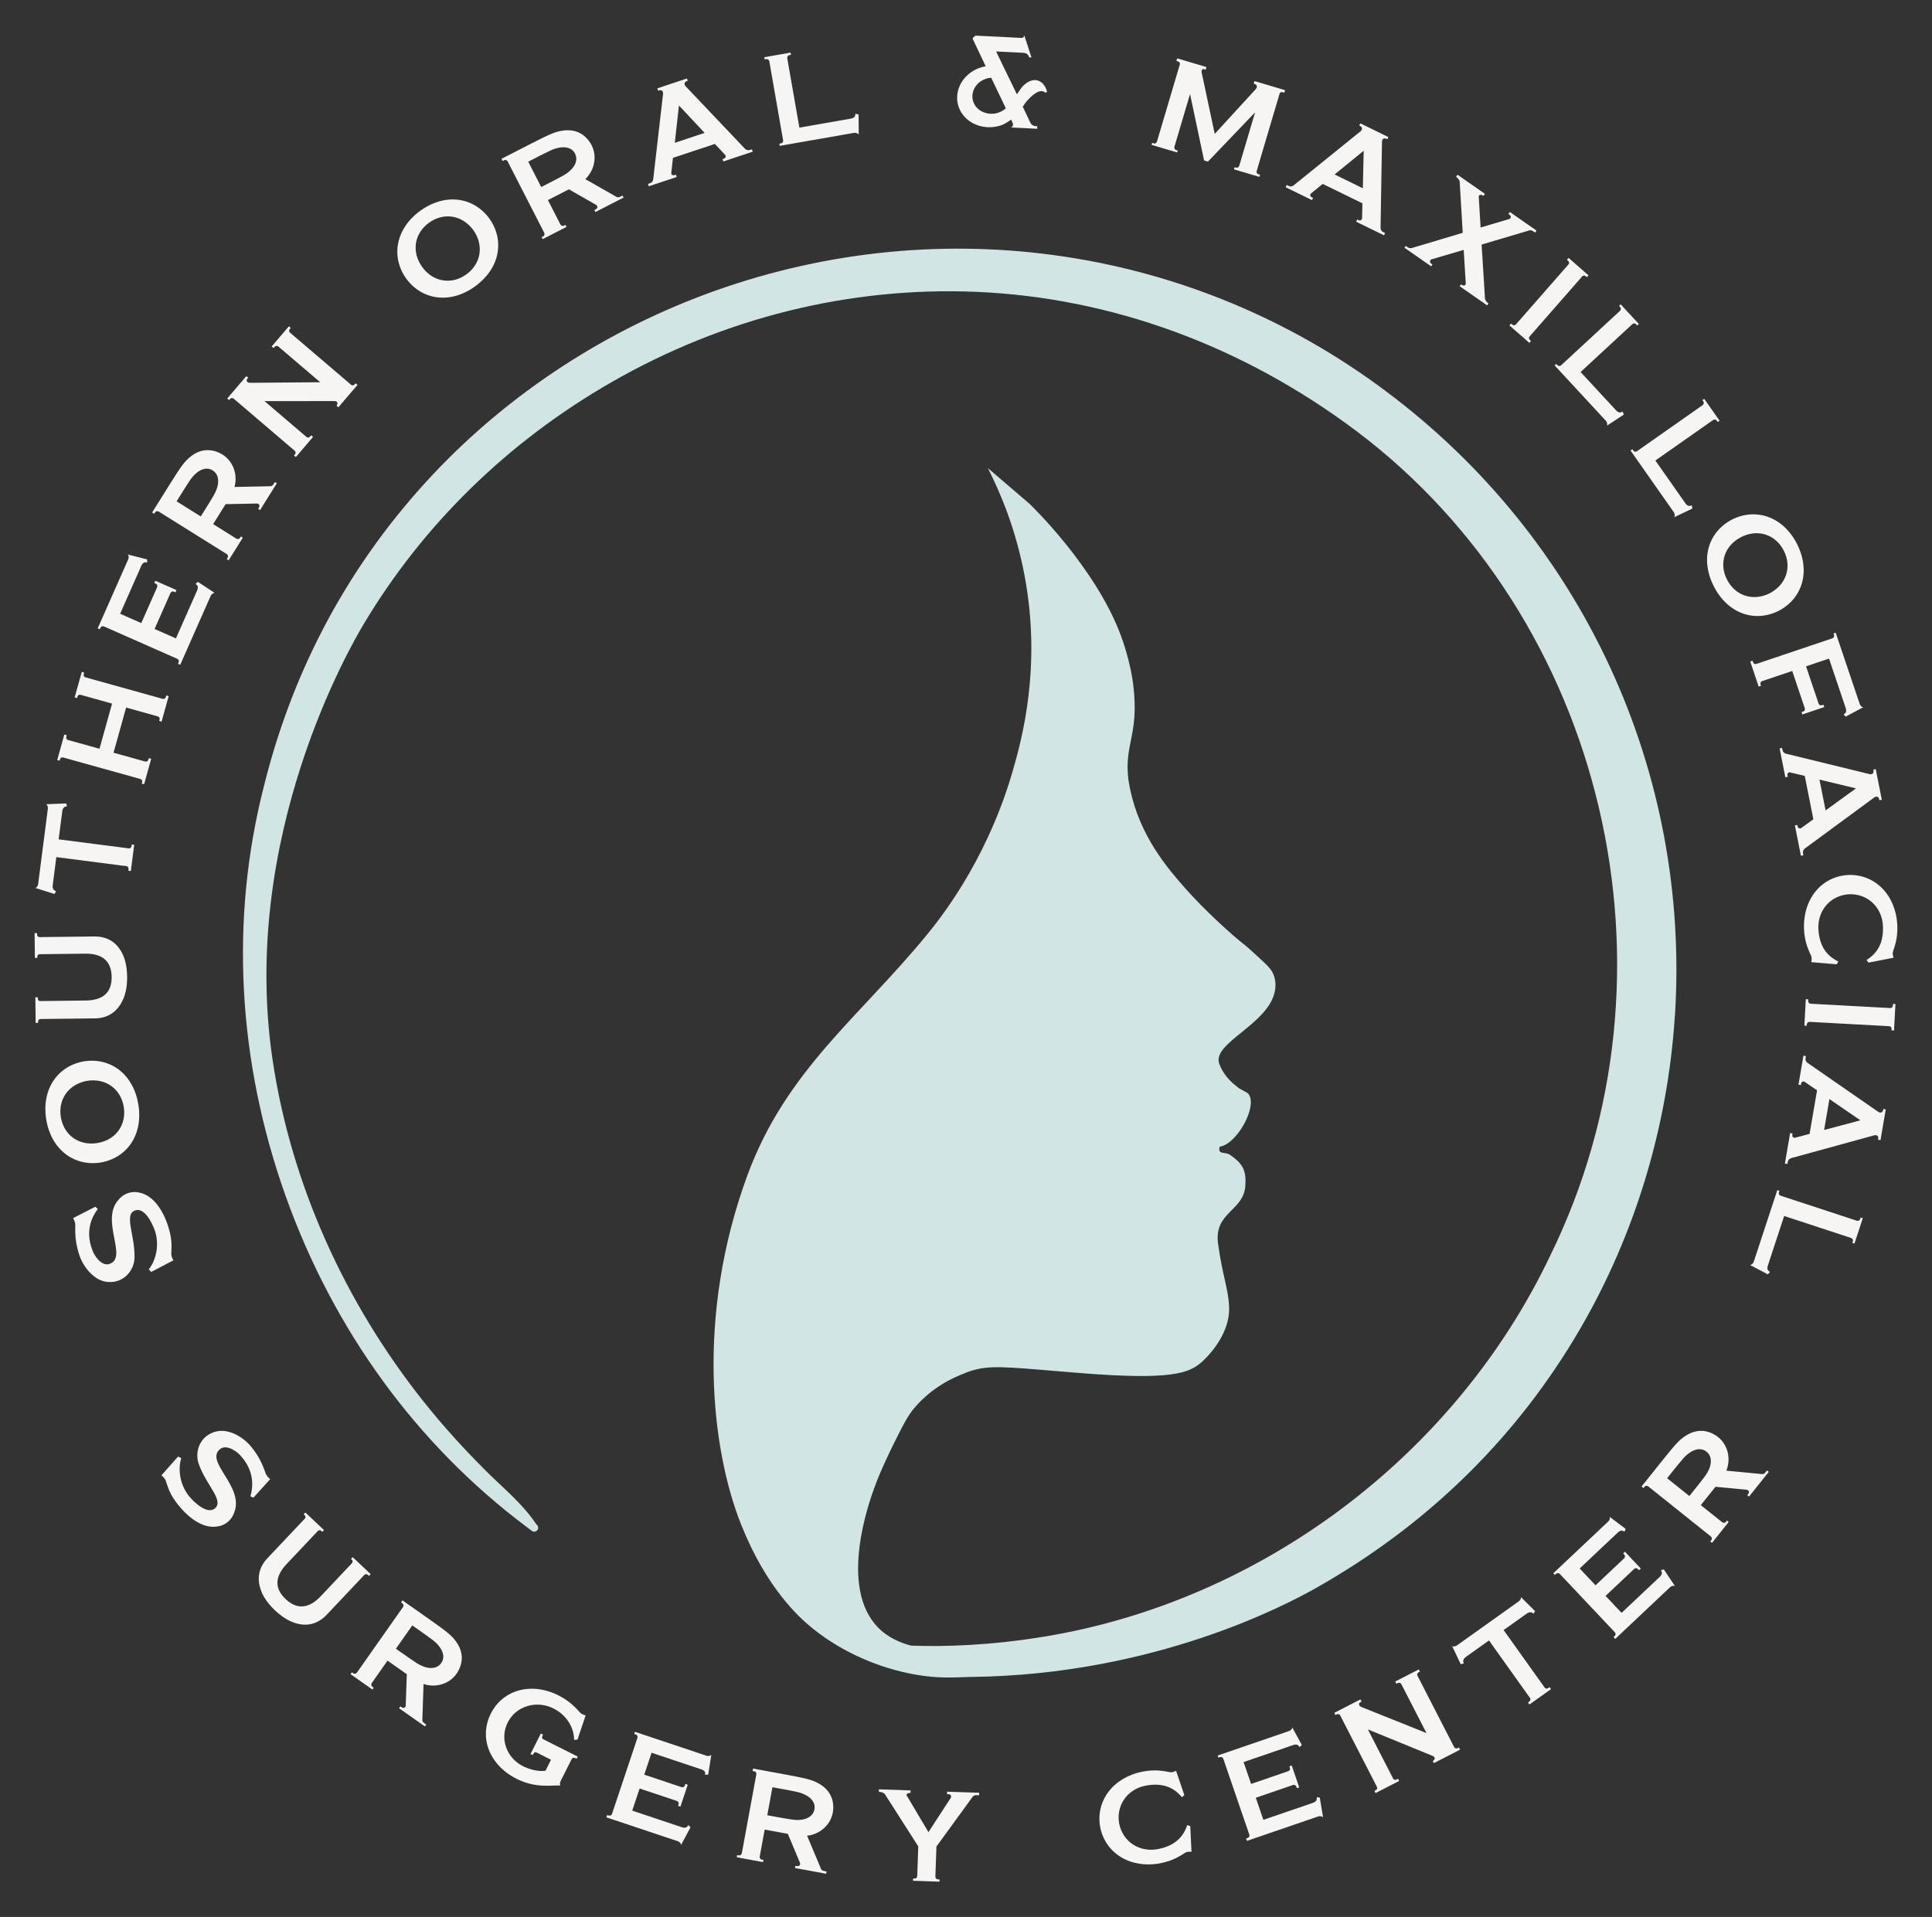 <?xml version="1.0" encoding="UTF-8"?>
<svg id="Layer_1" data-name="Layer 1" xmlns="http://www.w3.org/2000/svg" viewBox="0 0 788 782">
  <rect x="0" y="0" width="788" height="782" fill="#333333" stroke="none"/>
  <defs>
    <style>
      .cls-1 {
        fill: #f6f5f3;
      }

      .cls-2 {
        fill: #d1e6e4;
      }
    </style>
  </defs>
  <path class="cls-2" d="M683.12,414.45c-3.02,46.83-17.26,92.48-41.23,132.01-25.63,42.31-61.04,76.43-105.22,101.39-11.84,6.68-65.69,35.39-140.55,36.23-4.17.05-10.77.69-19.15-.4-5.55-.72-26.67-4.01-45.96-19.75-4.82-3.94-18.31-15.82-28.76-42.09-12.11-30.44-18.54-84.97,2.58-142.36,15.75-42.8,45.61-64.47,73.12-98.02,22.48-27.41,31.77-55.29,35.19-67.24,3.65-12.69,11.74-42.16,4.76-79.33-3.56-19.07-9.93-34.01-14.97-43.92,5.63,4.84,11.28,9.67,16.91,14.49,0,0,26.73,25.42,37.32,53.77,2.79,7.49,4.18,14.76,4.18,14.76.33,1.6.59,3.3.84,5.13,2.6,20.75-3.85,24.36-1.91,39.17.13.83.35,2.04.62,3.5,4.02,19.3,15.27,32.37,22.59,40.65,7.8,8.8,18.82,18.85,23.8,22.73,1.33,1.01,2.89,2.44,5.99,5.29,4.17,3.78,5.44,5.22,6.21,7.26,1.05,2.77.74,5.27.54,6.33-2.3,13.73-25.88,21.36-22.72,29.93,2.11,5.75,6.94,9.05,6.94,9.05,1.4,1.52,4.31,2.26,5.1,3.41,3.56,5.23-4.98,20.39-11.9,21.34-.8,3.55,2.23,1.84,4.4,3.41,5.08,3.63,6.54,6.23,6.08,12.64-.71,10.22-12.91,10.71-11.11,23.56,1.78,13.07,4.23,18.44,4.49,25.7.52,12.63-11.09,22.51-11.63,22.94-5,4.15-12.21,6.99-48.44,4.14-26.28-2.09-35.17-3.37-42.81-1.6-2.69.6-5.11,1.65-5.31,1.76-3.16,1.21-12.57,5.01-20.2,14.05-2.59,3.04-4.57,6.87-8.41,14.62-.71,1.43-5.28,10.61-7.89,17.89-2.19,6.08-14.59,40.56,1.52,57.04,2.12,2.16,6.16,5.49,13.49,7.38,13.73.52,32.38-.09,54.09-3.64,88.67-14.49,167.76-73.95,206.45-155.21,56.81-115.35,22.84-260.04-78.99-336.66-46.4-34.84-100.05-54.46-155.15-56.75-51.42-2.14-102.78,10.57-148.41,36.74-42.92,24.6-77.21,58.59-101.14,98.57-5.33,8.87-50.83,86.92-37.31,177.91,7.55,50.89,29.64,99.28,61.58,139.45,7.92,9.96,16.46,19.33,25.46,28.32,6.87,6.85,14.46,12.96,20.01,21,.24.38.57.79.99,1.25,0,0,.04.02.04.05.98,1.53-.91,3.25-2.34,2.14-.73-.53-1.5-1.12-2.23-1.68-44.74-33.56-78.73-80.27-98.26-135.15-19.56-55.03-22.64-112.72-8.79-166.86,12.01-48.5,35.19-91.24,68.79-127.07,31.46-33.5,71.34-59.47,115.35-75.14,93.01-33.08,195.3-17.71,273.63,41.11,80.1,59.88,124.12,155.13,117.75,254.77Z"/>
  <g>
    <g>
      <path class="cls-1" d="M68.61,500.39c1.82,5.66,1.28,8.44,1.25,11.33.02.66.47,1.77.87,2.41l-9.05,4.74-1-1.02c2.05-2.58,4.75-8.55,2.56-15.63-1.27-3.63-4.36-9.66-8.02-8.48-4.79,1.54-.3,9.81-.36,18.58.19,4.46-2.55,8.8-6.91,10.21-3.22,1.04-6.72.34-9.27-1.63-2.87-2.06-5.27-5.61-6.39-9.1-1.83-5.66-1.61-9.48-1.58-12.38-.02-.67-.5-1.86-.9-2.5l9.08-4.66.98.94c-2.02,2.67-5.41,8.57-2.17,16.85.62,1.92,3.58,6.64,6.89,5.57,7.84-2.52-3.9-17.78,3.77-26.22,2.05-2.58,5.54-3.7,8.6-2.87,4.94,1.01,9.17,6.09,11.67,13.84Z"/>
      <path class="cls-1" d="M34.22,432.96c10.85-1.7,20.16,5.2,22.21,17.57,2.03,12.28-4.55,21.82-15.37,23.7-10.76,1.69-20.16-5.2-22.19-17.48-2.05-12.37,4.63-21.92,15.36-23.79ZM35.54,440.91c-7.57,1.35-11.93,7.54-10.72,14.85,1.2,7.22,7.33,11.78,14.92,10.52,7.59-1.26,11.93-7.54,10.73-14.77-1.21-7.31-7.33-11.78-14.93-10.61Z"/>
      <path class="cls-1" d="M14.12,380.66h1.01s0,.63,0,.63c0,.55.47,1,1.02.99l22.24-.26c5.77-.07,9.37,2.73,11.43,6.82,1.41,2.73,1.99,6.11,2.03,9.59.04,3.39-.47,6.87-1.81,9.63-1.97,4.14-5.5,7.3-11.26,7.37l-22.24.26c-.55,0-1,.47-1,.93v.64s-1,.01-1,.01l-.12-10.43h1.01s0,.63,0,.63c0,.55.47.91,1.02.9l18.49-.22c6.5-.08,10.68-2.78,10.6-9.64-.08-6.87-4.32-9.56-10.82-9.48l-18.49.22c-.55,0-1,.38-1,.93v.55s-1,.01-1,.01l-.12-10.07Z"/>
      <path class="cls-1" d="M18.75,328.07l8.26-.32.31,1.15-.76.18c-.67.19-1.07,1.15-1.14,1.7l-1.5,11.62,28.6,3.68c.54.07,1.06-.32,1.14-.96l.08-.63,1,.13-1.38,10.71-1-.13.08-.64c.07-.55-.31-1.15-.86-1.22l-28.6-3.69-1.5,11.62c-.07.55.07,1.58.67,1.93l.69.37-.61,1.12-7.89-2.49c.55.07,1.13-.87,1.21-1.5l3.98-30.87c.08-.63-.24-1.69-.79-1.76Z"/>
      <path class="cls-1" d="M61.68,309.51l-2.9,10.4-.97-.27.17-.62c.15-.53-.17-1.09-.79-1.26l-31.47-8.77c-.53-.15-1.09.17-1.24.7l-.17.62-.97-.27,2.9-10.4.97.27-.17.62c-.17.62.15,1.18.67,1.33l12.87,3.58,5.13-18.42-12.87-3.59c-.53-.15-1.09.17-1.24.7l-.17.62-.97-.27,2.9-10.4.97.27-.2.71c-.15.53.17,1.09.7,1.24l31.47,8.77c.62.17,1.18-.15,1.33-.67l.2-.7.97.27-2.9,10.4-.97-.27.17-.62c.15-.53-.17-1.09-.79-1.26l-12.87-3.59-5.13,18.43,12.87,3.58c.62.17,1.18-.15,1.35-.76l.17-.62.97.27Z"/>
      <path class="cls-1" d="M73.51,271.2l-.92-.41.26-.59c.26-.59.02-1.19-.56-1.45l-29.89-13.21c-.5-.22-1.19-.03-1.45.56l-.26.59-.84-.37,12.47-28.21c.26-.59.25-1.69-.34-1.95l8.01,2.04.06,1.23-.78-.04c-.78-.05-1.35.8-1.58,1.3l-8.69,19.68,8.62,3.81,6.47-14.65c.26-.59.03-1.19-.56-1.45l-.59-.26.41-.92,8.62,3.81-.41.92-.59-.26c-.59-.26-1.19-.03-1.45.56l-6.47,14.65,8.71,3.85,8.69-19.68c.22-.5.46-1.5-.1-2.04l-.56-.55.95-.78,6.9,4.55c-.5-.22-1.41.48-1.67,1.06l-12.47,28.21Z"/>
      <path class="cls-1" d="M112.13,196.64l.78.49-6.84,10.95-.78-.49c.39-.62.76-1.04.41-1.69-.13-.3-.49-.42-.78-.49l-12.9.25-5.09,8.15,9.47,5.92c.47.29,1.17.19,1.46-.27l.39-.62.78.49-5.77,9.24-.78-.49.39-.62c.29-.47.07-1.15-.4-1.44l-27.72-17.32c-.54-.34-1.17-.19-1.46.27l-.39.62-.85-.53,7.33-11.72c4.75-7.61,6.05-9.17,8.06-10.83,4.11-3.48,8.83-3.77,13.3-1.08,4.27,2.67,6.31,8.04,4.91,13.22l14.55-.3c.94.05,1.3-.7,1.93-1.71ZM86.72,191.88c-3.18-1.99-6.84.58-9.03,3.75-1.19,1.74-2.5,3.83-4.25,6.63-.48.78-1.02,1.63-1.41,2.25l4.89,3.06,4.97,3.1c.39-.62.92-1.47,1.41-2.25,1.75-2.79,3.06-4.89,4.09-6.73,1.88-3.36,2.59-7.77-.67-9.81Z"/>
      <path class="cls-1" d="M118.28,135.69l24.92,21.28c.42.36,1.06.31,1.42-.11l.42-.49.77.65-7.79,9.12-.77-.65c.77-.9.43-1.92-.93-1.88l-28.43.03,17.12,14.62c.42.36,1.06.31,1.42-.11l.48-.56.77.65-7.01,8.21-.77-.65.42-.49c.36-.42.31-1.06-.11-1.42l-24.92-21.28c-.42-.36-1.06-.3-1.42.11l-.42.49-.77-.65,7.79-9.12.77.65c-.36.42-.78.78-.61,1.28.17.51.65.79,1.49.79l28.48-.23-17.12-14.62c-.42-.36-1.12-.24-1.48.18l-.42.49-.77-.65,7.01-8.21.77.65-.42.49c-.36.42-.31,1.06.11,1.42Z"/>
      <path class="cls-1" d="M199.58,89.13c6.36,8.96,4.33,20.37-5.84,27.71-10.09,7.29-21.56,5.64-28.07-3.21-6.31-8.88-4.33-20.37,5.77-27.66,10.17-7.35,21.69-5.62,28.14,3.16ZM193.05,93.85c-4.58-6.18-12.07-7.32-18.08-2.98-5.94,4.29-7.28,11.81-2.77,18.04,4.5,6.23,12.07,7.32,18,3.03,6.01-4.34,7.28-11.81,2.85-18.1Z"/>
      <path class="cls-1" d="M253.91,79.78l.42.82-11.48,5.89-.42-.81c.65-.33,1.18-.5,1.22-1.24.04-.33-.21-.61-.42-.81l-11.2-6.4-8.55,4.39,5.09,9.94c.25.49.91.77,1.4.52l.65-.33.42.82-9.69,4.97-.42-.81.65-.34c.49-.25.64-.95.39-1.44l-14.91-29.08c-.29-.57-.91-.77-1.4-.52l-.65.34-.46-.9,12.3-6.31c7.98-4.09,9.9-4.77,12.47-5.16,5.31-.87,9.51,1.3,11.97,5.89,2.3,4.48,1.29,10.14-2.56,13.86l12.64,7.2c.78.52,1.47.07,2.53-.48ZM234.54,62.66c-1.71-3.34-6.17-3.01-9.68-1.42-1.91.88-4.11,2.01-7.05,3.51-.81.42-1.71.88-2.36,1.21l2.63,5.13,2.67,5.21c.65-.33,1.55-.79,2.36-1.21,2.93-1.5,5.13-2.63,6.96-3.67,3.34-1.92,6.21-5.34,4.45-8.77Z"/>
      <path class="cls-1" d="M306.69,60.91l.32.96-11.99,3.99-.32-.96.61-.2c.78-.26.78-1.13.46-1.5l-4.19-4.49-17.11,5.69-.67,6.11c-.12.52.49,1.19,1.19.96l.69-.23.32.96-11.38,3.79-.32-.96c1.22-.4,1.77-.49,2.11-1.76l4.05-35.11c0-1.16-.75-1.68-2.03-1.16l-.32-.96,12.07-4.02.32.95c-1.42.38-1.62,1.21-.93,2.14l24.36,25.66c1.13.78,1.62.52,2.75.15ZM287.39,54.21l-10.47-11.18-1.69,15.23,12.16-4.05Z"/>
      <path class="cls-1" d="M318.04,59.5l-.16-.9.72-.13c.54-.09.91-.62.8-1.26l-5.62-32.19c-.1-.54-.64-1-1.18-.91l-.72.13-.16-.9,10.73-1.88.16.9-.72.13c-.54.09-.9.71-.8,1.26l4.95,28.31,21.1-3.69c.54-.09,1.5-.45,1.65-1.22l.14-.77,1.27.34.05,8.26c-.09-.54-1.27-.89-1.81-.8l-30.38,5.31Z"/>
      <path class="cls-1" d="M427.08,37.51l-.66.33c-1.93-1.75-4.68.23-7.11,2.85-.96.96-1.56,1.94-2.16,2.83l3.07,6.48c.67,1.32,1.67,1.46,2.86,1.52l-.05,1.01-10.7-.53s1.21-.4.73-1.8l-.66-1.41c-1.62,1.2-3.41,2.31-5.63,2.75-7.41,1.65-14.63-2.47-16.13-9.23-1.49-6.95,3.62-13.93,11.39-15.29l-5.39-11.36,1.16-1.13,18.92.94c.55.03,1.03-.5,1.06-1.05l2.94,9.04-.91-.05c-.32-.93-1.01-1.79-2.38-1.86l-11.15-.55,8.48,17.47c1.08-1.5,1.97-2.83,1.97-2.83,4.47-5.09,9.14-3.12,10.36,1.89ZM410.25,44.19l-5.98-12.49c-5.34.47-8.4,4.99-7.51,9.07,1.19,5.47,8.69,7.67,13.49,3.42Z"/>
      <path class="cls-1" d="M511.76,33.11l12.38,3.67-.31,1.05c-.53-.16-1.62-.67-1.95.47l-9.31,31.42c-.18.61.13,1.18.65,1.34l.7.21-.26.88-10.36-3.07.26-.88.61.18c.53.16,1.1-.15,1.28-.77l6.45-21.77-19.22,20.08-1.58-.47-5.72-27.09-6.37,21.5c-.18.61.13,1.18.74,1.36l.61.18-.23.79-10.45-3.1.23-.79.7.21c.53.16,1.1-.15,1.28-.77l9.31-31.42c.16-.53-.15-1.09-.68-1.25l-.7-.21.31-1.05,11.94,3.54-.31,1.05c-.53-.16-1.03-.4-1.42-.04-.42.45-.31,1.05-.12,1.69l5.23,24.56,16.65-18.17c.53-.51.6-1.06.5-1.38-.08-.69-1.25-.94-1.25-.94l.31-1.05.09.03Z"/>
      <path class="cls-1" d="M564.93,95.1l-.44.9-11.35-5.55.44-.9.58.28c.74.36,1.35-.26,1.38-.75l.15-6.14-16.2-7.92-4.76,3.89c-.45.29-.48,1.19.18,1.51l.66.32-.44.9-10.77-5.27.44-.9c1.15.56,1.6.89,2.75.22l27.48-22.22c.81-.83.64-1.73-.63-2.25l.44-.9,11.43,5.59-.44.9c-1.28-.73-2.01-.27-2.16.88l-.59,35.37c.26,1.35.79,1.51,1.86,2.03ZM555.85,76.8l.36-15.31-11.87,9.68,11.51,5.63Z"/>
      <path class="cls-1" d="M607.08,123.82l-.52.75-11.19-7.8.52-.75c1.28.89,2.03.3,1.94-.55l-.84-13.53-13.18,3.87c-.31.12-.52.42-.52.75-.06.4.06.71.36.92l.6.42-.52.75-10.89-7.59.52-.75c1.28.89,1.3,1.02,2.39.89l20.85-6.23-1.25-20.95c-.24-.94-.83-1.36-1.46-1.91l.58-.83,11.19,7.8-.58.83c-1.28-.89-2.03-.3-1.94.54l.76,12.36,11.68-3.47c.31-.12.59-.37.6-.7.06-.4-.06-.71-.36-.92l-.6-.42.58-.83,10.89,7.59-.58.83c-1.28-.89-1.37-1.07-2.39-.89l-19.42,5.77,1.38,22.05c.18,1.02.78,1.44,1.41,1.98Z"/>
      <path class="cls-1" d="M623.77,139.86l-8.13-7.12.66-.76.48.42c.48.42,1.13.38,1.55-.1l21.41-24.44c.36-.41.32-1.06-.16-1.48l-.48-.42.66-.76,8.13,7.12-.66.76-.48-.42c-.41-.36-1.06-.32-1.42.09l-21.41,24.44c-.42.48-.38,1.13.03,1.49l.48.42-.66.76Z"/>
      <path class="cls-1" d="M634.09,149.08l.67-.62.5.54c.37.4,1.02.43,1.49,0l23.99-22.2c.4-.37.5-1.08.12-1.48l-.5-.54.67-.62,7.4,8-.67.62-.5-.54c-.37-.4-1.09-.37-1.49,0l-21.1,19.52,14.55,15.72c.37.4,1.19,1.02,1.92.72l.73-.3.4,1.25-6.91,4.53c.4-.37.06-1.55-.31-1.96l-20.96-22.64Z"/>
      <path class="cls-1" d="M665.04,183.79l.75-.53.42.6c.31.45.95.56,1.48.19l26.75-18.77c.45-.32.64-1.01.32-1.46l-.42-.6.75-.53,6.26,8.92-.75.53-.42-.6c-.32-.45-1.03-.51-1.48-.19l-23.53,16.51,12.3,17.53c.32.45,1.04,1.17,1.8.97l.76-.2.23,1.29-7.46,3.56c.45-.32.27-1.53-.05-1.98l-17.71-25.25Z"/>
      <path class="cls-1" d="M725.47,249.18c-9.83,4.91-20.79,1.14-26.48-10.03-5.65-11.09-2.26-22.17,7.49-27.24,9.75-4.87,20.79-1.14,26.44,9.95,5.69,11.17,2.22,22.29-7.45,27.32ZM721.82,242.01c6.81-3.57,9.09-10.8,5.72-17.4-3.33-6.52-10.55-9.01-17.4-5.51-6.85,3.49-9.09,10.8-5.76,17.32,3.37,6.61,10.55,9.01,17.44,5.6Z"/>
      <path class="cls-1" d="M760.1,288.43l-7.28,3.9-.87-.86.61-.49c.61-.49.46-1.51.28-2.03l-6.84-20.29-9.37,3.16,5.11,15.18c.21.61.79.9,1.39.69l.61-.2.32.95-8.93,3.01-.32-.95.61-.21c.61-.2.9-.78.69-1.39l-5.11-15.18-12.23,4.12c-.61.2-.89.78-.72,1.31l.21.61-.95.32-3.45-10.23.95-.32.2.61c.2.61.78.89,1.39.69l30.96-10.43c.52-.18.89-.78.69-1.39l-.2-.61.87-.29,9.82,29.14c.21.61.96,1.41,1.57,1.21Z"/>
      <path class="cls-1" d="M735.53,348.92l-.99.2-2.46-12.39.99-.2.13.63c.16.81,1.02.92,1.43.65l4.98-3.6-3.51-17.69-5.97-1.43c-.5-.18-1.24.34-1.1,1.06l.14.72-.99.2-2.33-11.76.99-.2c.25,1.26.27,1.81,1.49,2.32l34.33,8.39c1.15.15,1.76-.53,1.4-1.86l.99-.2,2.48,12.48-.99.2c-.2-1.45-1-1.76-2.01-1.19l-28.5,20.96c-.92,1.02-.72,1.54-.49,2.71ZM744.59,330.6l12.4-8.99-14.89-3.58,2.5,12.57Z"/>
      <path class="cls-1" d="M735.82,379.34c-.66-12.43,7-21.73,17.87-22.4,10.88-.49,19.49,7.94,20.15,20.37.28,5.3-1.01,8.58-1.8,11-.15.65,0,1.65.31,2.37l-10.25,2.01-.79-1.06c2.75-1.8,7.14-5.24,6.68-14.01-.39-7.4-6.11-13.15-13.88-12.82-7.76.51-12.83,6.83-12.44,14.23.47,8.77,5.21,11.73,8.13,13.22l-.67,1.14-10.41-.91c.23-.74.27-1.75.06-2.38-1.04-2.33-2.67-5.45-2.96-10.75Z"/>
      <path class="cls-1" d="M735.94,418.4l.59-10.79,1,.05-.03.64c-.04.64.4,1.12,1.04,1.16l32.45,1.76c.55.03,1.03-.4,1.06-1.04l.03-.64,1.01.05-.59,10.78-1.01-.05.03-.64c.03-.55-.4-1.03-.95-1.06l-32.45-1.76c-.64-.04-1.12.4-1.15.94l-.04.64-1.01-.05Z"/>
      <path class="cls-1" d="M728.99,474.83l-.99-.17,2.14-12.45.99.17-.11.63c-.14.81.63,1.22,1.11,1.12l5.94-1.58,3.05-17.77-5.07-3.47c-.41-.35-1.28-.12-1.4.6l-.12.72-.99-.17,2.03-11.82.99.17c-.22,1.26-.4,1.79.56,2.69l29.05,20.12c1.02.55,1.84.13,1.98-1.24l.99.17-2.15,12.54-.99-.17c.34-1.42-.31-2-1.45-1.82l-34.11,9.37c-1.22.63-1.22,1.18-1.43,2.36ZM744,460.97l14.79-3.96-12.63-8.66-2.17,12.63Z"/>
      <path class="cls-1" d="M724.9,485.49l.87.28-.23.7c-.17.52.12,1.1.73,1.3l31.04,10.2c.52.17,1.19-.09,1.36-.61l.23-.7.87.29-3.4,10.35-.87-.29.23-.7c.17-.52-.21-1.13-.73-1.3l-27.3-8.97-6.69,20.34c-.17.52-.31,1.54.3,2.02l.61.49-.89.96-7.31-3.85c.52.17,1.39-.7,1.56-1.23l9.63-29.3Z"/>
    </g>
    <g>
      <path class="cls-1" d="M72.7,613.94c-3.72-4.64-4.19-7.43-5.19-10.15-.26-.62-1.07-1.49-1.67-1.95l6.78-7.65,1.3.6c-1,3.14-1.4,9.68,3.15,15.52,2.47,2.95,7.5,7.48,10.51,5.07,3.93-3.14-3.2-9.28-6.26-17.5-1.76-4.1-.74-9.14,2.83-11.99,2.65-2.11,6.16-2.7,9.25-1.77,3.42.9,6.92,3.37,9.2,6.23,3.72,4.65,4.87,8.29,5.87,11.01.26.61,1.13,1.56,1.73,2.02l-6.83,7.57-1.24-.53c.94-3.22,2.02-9.93-3.95-16.53-1.26-1.57-5.7-4.93-8.42-2.76-6.43,5.15,9.96,15.24,5.78,25.85-1,3.14-3.86,5.43-7.02,5.73-4.97.81-10.73-2.43-15.82-8.8Z"/>
      <path class="cls-1" d="M151.17,642.13l-.69.74-.47-.44c-.4-.38-1.05-.36-1.42.04l-15.27,16.17c-3.96,4.19-8.47,4.84-12.85,3.48-2.94-.89-5.78-2.81-8.31-5.2-2.46-2.33-4.62-5.11-5.67-8-1.61-4.29-1.42-9.02,2.54-13.22l15.27-16.17c.38-.4.36-1.05.03-1.36l-.47-.44.69-.73,7.59,7.17-.69.73-.47-.44c-.4-.38-.98-.3-1.36.1l-12.69,13.44c-4.46,4.72-5.42,9.61-.43,14.32,4.99,4.71,9.88,3.54,14.34-1.19l12.69-13.44c.38-.4.43-.99.03-1.36l-.4-.38.69-.73,7.32,6.91Z"/>
      <path class="cls-1" d="M173.85,703.52l-.53.75-10.56-7.42.53-.75c.6.42,1,.81,1.66.5.31-.12.44-.47.53-.75l.44-12.89-7.86-5.53-6.42,9.14c-.32.45-.26,1.16.19,1.48l.6.42-.53.75-8.91-6.26.53-.75.6.42c.45.32,1.14.13,1.46-.32l18.79-26.73c.37-.52.26-1.16-.19-1.48l-.6-.42.58-.82,11.31,7.95c7.34,5.16,8.83,6.54,10.38,8.63,3.25,4.29,3.28,9.02.36,13.34-2.89,4.12-8.37,5.86-13.46,4.19l-.48,14.54c-.1.94.63,1.34,1.6,2.02ZM179.97,678.41c2.16-3.07-.21-6.86-3.25-9.22-1.67-1.28-3.69-2.71-6.39-4.6-.75-.53-1.57-1.1-2.17-1.53l-3.31,4.72-3.37,4.79c.6.42,1.42,1,2.17,1.53,2.69,1.89,4.72,3.31,6.49,4.45,3.25,2.06,7.62,3,9.83-.14Z"/>
      <path class="cls-1" d="M224.73,717.86l-5.8-2.92c-1.06-.53-1.48.69-1.64,1.02l-.9-.45,4.2-8.34.9.45c-.16.33-.9,1.39.16,1.92l13.98,7.03-.45.9c-.33-.17-1.47-.95-2.05.2l-4.32,8.58c-.53,1.06-.58,1.76-.25,2.13-3.48-.22-9.95,1.25-17.88-2.75-11.12-5.59-15.39-16.86-10.49-26.59,4.89-9.73,16.49-13.02,27.61-7.42,4.74,2.39,7.19,5.26,8.99,7.19.41.41,1.43.82,2.09.94l-3.34,9.9-1.39.12c.01-5.12-3.17-10.2-8.32-12.79-7.03-3.54-15.27-1.02-18.64,5.48-3.58,6.71-.57,14.98,6.67,18.31,2.94,1.28,5.89,1.94,8.63,1.58l2.26-4.5Z"/>
      <path class="cls-1" d="M247.31,741.37l.32-.96.61.2c.61.2,1.19-.08,1.39-.69l10.36-30.99c.18-.52-.09-1.19-.69-1.39l-.61-.2.29-.87,29.25,9.78c.61.2,1.71.09,1.91-.52l-1.28,8.16-1.22.17-.03-.78c-.03-.78-.92-1.28-1.45-1.45l-20.4-6.82-2.99,8.94,15.19,5.08c.61.2,1.19-.09,1.39-.69l.2-.61.96.32-2.99,8.94-.96-.32.2-.61c.2-.61-.09-1.19-.69-1.39l-15.19-5.08-3.02,9.03,20.4,6.82c.52.18,1.53.32,2.02-.29l.49-.61.87.87-3.89,7.29c.18-.52-.61-1.36-1.21-1.57l-29.25-9.78Z"/>
      <path class="cls-1" d="M337.11,763.46l-.16.9-12.69-2.33.17-.9c.72.13,1.24.32,1.72-.24.23-.24.21-.61.17-.9l-4.98-11.9-9.45-1.74-2.02,10.98c-.1.54.25,1.16.79,1.26l.72.13-.17.9-10.71-1.97.16-.9.72.13c.54.1,1.09-.36,1.19-.9l5.91-32.14c.11-.63-.25-1.16-.79-1.26l-.72-.13.18-.99,13.59,2.5c8.82,1.62,10.75,2.26,13.03,3.51,4.74,2.55,6.75,6.82,5.9,11.97-.91,4.95-5.16,8.82-10.48,9.42l5.63,13.41c.3.89,1.13.95,2.3,1.17ZM332.19,738.08c.68-3.69-3.06-6.15-6.8-7.02-2.05-.47-4.49-.92-7.73-1.51-.9-.17-1.89-.35-2.61-.48l-1.04,5.67-1.06,5.76c.72.13,1.71.32,2.61.48,3.24.59,5.67,1.04,7.76,1.33,3.81.52,8.18-.45,8.87-4.23Z"/>
      <path class="cls-1" d="M399.36,731.34l-.03,1.01c-1.65-.06-1.73-.15-2.58.55l-14.81,20.37-.43,12.25c-.02.64.42,1.11,1.06,1.14l.64.02-.03.92-10.79-.37.03-.92.64.02c.55.02,1.02-.42,1.05-1.06l.42-12.07-13.72-21.45c-.8-.67-1.44-.69-2.35-.81l.03-1.01,12.9.45-.03,1.01c-1.56-.05-1.95.85-1.33,1.42l8.65,14.59,9.09-13.97c.2-.36.21-.63.03-1.01-.08-.28-.44-.47-.81-.49l-.73-.03.03-1.01,13.08.45Z"/>
      <path class="cls-1" d="M473.33,760.08c-12.23,2.32-22.47-4.02-24.6-14.71-1.94-10.72,5.26-20.38,17.49-22.7,5.22-.99,8.64-.15,11.15.3.66.06,1.64-.22,2.3-.62l3.37,9.89-.94.92c-2.15-2.48-6.15-6.38-14.78-4.74-7.28,1.38-12.21,7.82-10.85,15.48,1.54,7.63,8.48,11.8,15.77,10.42,8.63-1.64,10.93-6.74,12.02-9.83l1.22.51.49,10.43c-.77-.13-1.78-.04-2.37.26-2.17,1.34-5.04,3.38-10.26,4.37Z"/>
      <path class="cls-1" d="M508.59,750.94l-.33-.95.61-.21c.61-.21.89-.79.68-1.4l-10.6-30.91c-.18-.52-.79-.89-1.4-.68l-.61.21-.3-.86,29.18-10.01c.61-.21,1.41-.97,1.2-1.57l3.94,7.26-.86.88-.5-.6c-.5-.6-1.51-.45-2.03-.27l-20.35,6.98,3.06,8.92,15.15-5.2c.61-.21.89-.79.68-1.39l-.21-.6.95-.33,3.06,8.92-.95.32-.21-.6c-.21-.61-.79-.89-1.4-.69l-15.15,5.2,3.09,9.01,20.35-6.98c.52-.18,1.41-.68,1.43-1.46l.02-.78,1.22.16,1.34,8.15c-.18-.52-1.31-.71-1.92-.5l-29.18,10.01Z"/>
      <path class="cls-1" d="M578.13,683.57l14.98,29.14c.25.49.87.68,1.36.44l.57-.29.46.9-10.66,5.48-.46-.9c1.06-.54,1.13-1.61-.15-2.09l-26.32-10.76,10.29,20.03c.25.49.87.69,1.36.43l.65-.33.46.89-9.61,4.94-.46-.9.57-.29c.49-.25.69-.87.43-1.35l-14.98-29.14c-.25-.49-.87-.69-1.36-.44l-.57.29-.46-.9,10.66-5.48.46.9c-.49.25-1.02.42-1.05.95-.04.53.3.98,1.08,1.3l26.44,10.59-10.29-20.02c-.25-.49-.95-.64-1.44-.39l-.57.29-.46-.9,9.61-4.94.46.89-.57.29c-.49.25-.69.87-.43,1.36Z"/>
      <path class="cls-1" d="M620.27,651.43l5.85,5.84-.63,1.01-.65-.44c-.6-.36-1.57,0-2.02.32l-9.54,6.8,16.74,23.47c.32.45.96.56,1.48.18l.52-.37.58.82-8.79,6.27-.59-.82.52-.37c.45-.32.63-1.01.31-1.46l-16.74-23.48-9.54,6.8c-.45.32-1.11,1.13-.96,1.81l.2.76-1.23.32-3.54-7.48c.32.45,1.4.23,1.93-.14l25.34-18.06c.52-.37,1.08-1.33.76-1.77Z"/>
      <path class="cls-1" d="M658.79,668.56l-.69-.73.47-.44c.47-.44.49-1.09.05-1.55l-22.42-23.77c-.38-.4-1.09-.49-1.55-.05l-.47.44-.63-.67,22.44-21.16c.47-.44.88-1.46.45-1.93l6.59,4.98-.42,1.15-.7-.34c-.7-.34-1.56.21-1.96.59l-15.65,14.76,6.47,6.86,11.65-10.99c.47-.44.49-1.09.05-1.55l-.44-.47.73-.69,6.47,6.86-.73.69-.44-.47c-.44-.47-1.09-.49-1.55-.05l-11.65,10.99,6.53,6.92,15.65-14.75c.4-.38,1.01-1.2.7-1.92l-.3-.72,1.17-.35,4.59,6.87c-.38-.4-1.49-.11-1.95.33l-22.44,21.16Z"/>
      <path class="cls-1" d="M720.71,599.86l.72.57-8.06,10.08-.71-.57c.46-.57.87-.94.6-1.63-.1-.32-.44-.47-.72-.57l-12.84-1.24-6,7.5,8.72,6.97c.43.34,1.14.33,1.49-.1l.46-.57.71.57-6.8,8.51-.72-.57.46-.57c.34-.43.2-1.13-.23-1.47l-25.52-20.41c-.5-.4-1.14-.33-1.48.1l-.46.57-.79-.63,8.63-10.8c5.6-7.01,7.07-8.41,9.26-9.82,4.49-2.98,9.2-2.72,13.34.47,3.93,3.14,5.33,8.72,3.35,13.69l14.48,1.38c.93.16,1.37-.54,2.11-1.47ZM696.02,592.18c-2.93-2.34-6.86-.21-9.41,2.68-1.39,1.59-2.93,3.52-4.99,6.09-.57.72-1.2,1.5-1.66,2.07l4.5,3.6,4.58,3.66c.46-.57,1.09-1.36,1.66-2.07,2.06-2.57,3.6-4.5,4.85-6.2,2.26-3.12,3.47-7.42.47-9.82Z"/>
    </g>
  </g>
</svg>